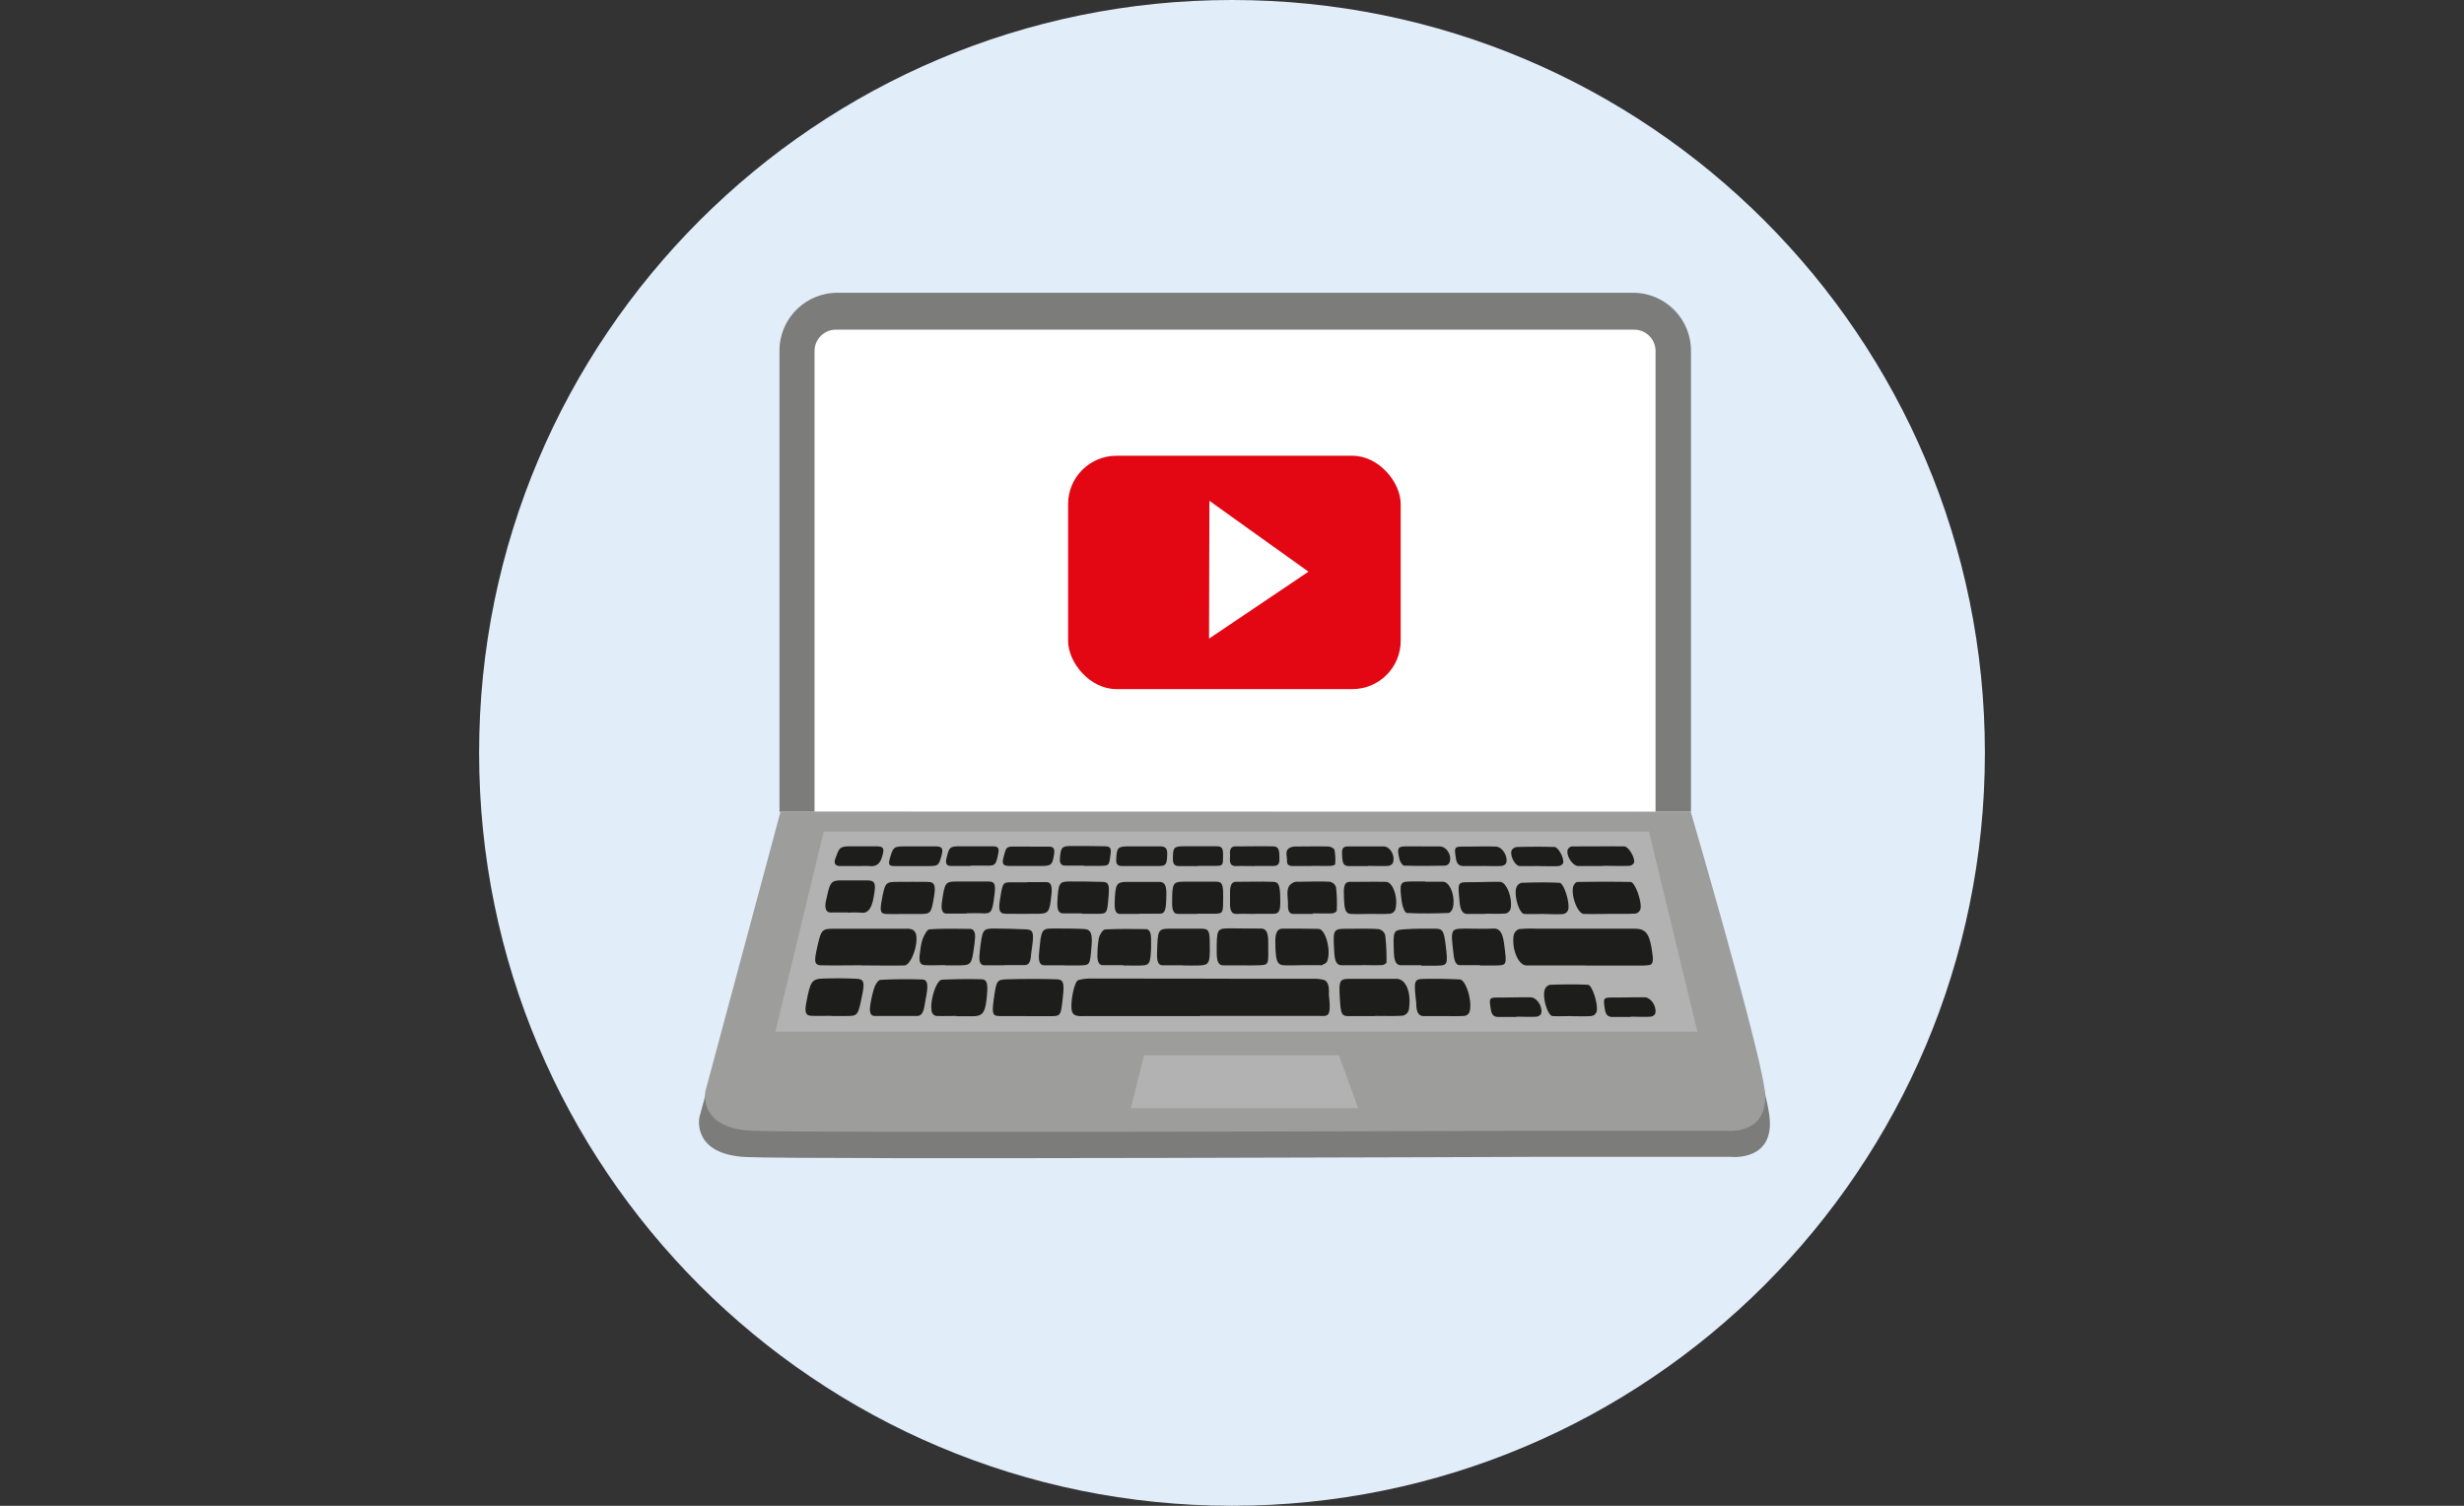 <svg id="Lager_1" data-name="Lager 1" xmlns="http://www.w3.org/2000/svg" width="612" height="374" viewBox="0 0 612 374">
  <rect x="0" y="0" width="612" height="374" fill="#333333" stroke="none"/>
  <defs>
    <style>
      .cls-1 {
        fill: #e1eefa;
      }

      .cls-2 {
        fill: #7c7c7b;
      }

      .cls-3 {
        fill: #fff;
      }

      .cls-4 {
        fill: #9d9d9c;
      }

      .cls-5 {
        fill: #b2b2b2;
      }

      .cls-6 {
        fill: #1d1d1b;
      }

      .cls-7 {
        fill: #e30613;
      }
    </style>
  </defs>
  <path class="cls-1" d="M306,374c103.28,0,187-83.72,187-187S409.28,0,306,0,119,83.72,119,187s83.72,187,187,187Z"/>
  <g>
    <g>
      <path class="cls-2" d="M192.54,208.16l-18.83,69.36s-2,9.2,11.56,9.86,197-.05,197-.05h47.59s11.24,1.31,9.58-10.47-18.83-68.7-18.83-68.7Z"/>
      <path class="cls-2" d="M208,72.72a14.4,14.4,0,0,0-14.4,14.4v114.5H420V87.12a14.4,14.4,0,0,0-14.39-14.4Z"/>
      <path class="cls-3" d="M207.63,81.88a5.32,5.32,0,0,0-5.32,5.31V201.62H411.2V87.19a5.31,5.31,0,0,0-5.31-5.31Z"/>
      <path class="cls-4" d="M193.86,201.62,175.21,271s-2,9.2,11.45,9.85,195,0,195,0h47.11s11.13,1.31,9.49-10.47-18.31-68.72-18.31-68.72Z"/>
    </g>
    <polygon class="cls-5" points="204.59 206.53 409.56 206.53 421.59 256.25 192.58 256.25 204.59 206.53"/>
    <g>
      <path class="cls-6" d="M298.11,252.38H269a5.73,5.73,0,0,1-1.65-.13,1.52,1.52,0,0,1-1-.81c-.74-1.5.41-7.71,1.48-8a10.63,10.63,0,0,1,2.89-.38c12.93,0,25.87,0,38.8.05,5.79,0,11.59,0,17.39,0a10.37,10.37,0,0,1,1.65.22c1,.17,1.53,1.06,1.52,3a8.8,8.8,0,0,0,0,1c.63,5.56-.35,5-2.58,5-9.8,0-19.61,0-29.41,0"/>
      <path class="cls-6" d="M393.77,239.79c-4.88,0-9.77,0-14.65,0-1.93,0-3.64-3.89-3.18-7.37a2.19,2.19,0,0,1,1.31-1.64,29.67,29.67,0,0,1,4.42-.11q12.15,0,24.31,0c3,0,3.84,1.35,4.49,6.67.17,1.35,0,2.24-.82,2.35a13.91,13.91,0,0,1-1.93.13h-14Z"/>
      <path class="cls-6" d="M214.15,239.76c-3.36,0-6.71.06-10.06,0-1.73,0-1.92-.77-1.26-3.82,1.09-5,1.22-5.24,4.16-5.25,6,0,11.95,0,17.92,0a4,4,0,0,1,1.78.23,2.07,2.07,0,0,1,.88,1.34c.44,2.78-1.39,7.49-2.94,7.53-3.49.08-7,0-10.48,0v0"/>
      <path class="cls-6" d="M341.55,252.38c-2.16,0-4.32,0-6.48,0-1.82,0-2-.47-2.25-3.78-.31-5.19-.21-5.45,2.56-5.48,3.82,0,7.63,0,11.45,0,2.37,0,3.76,3.33,3.1,7.65a2,2,0,0,1-1.48,1.49c-2.3.16-4.6.07-6.9.07Z"/>
      <path class="cls-6" d="M255,252.37c-2.21,0-4.42,0-6.63,0-1.84,0-2-.57-1.59-3.82.71-5.15.71-5.24,3.61-5.32,3.95-.1,7.91-.12,11.86,0,1.9,0,2.13.79,1.75,4.32-.51,4.82-.51,4.83-3.21,4.84H255"/>
      <path class="cls-6" d="M206.48,252.3c-1.65,0-3.31.07-5,0-1.42-.07-1.68-.91-1.18-3.45,1-5.23,1.34-5.71,4.29-5.8,2.76-.09,5.51-.09,8.27.06,1.7.1,1.92.89,1.32,3.88-1.08,5.37-1.08,5.36-4.16,5.36h-3.58Z"/>
      <path class="cls-6" d="M222.37,252.34c-1.7,0-3.4,0-5.1,0-1.1,0-1.39-1-1.09-2.81a27.61,27.61,0,0,1,1-4.27c.32-.87,1-1.86,1.47-1.88,3.44-.19,6.88-.21,10.32-.1,1.3,0,1.56,1,1.21,3.37-.16,1.08-.39,2.12-.56,3.19-.27,1.73-.88,2.52-1.84,2.5-1.79,0-3.58,0-5.37,0"/>
      <path class="cls-6" d="M399.65,227c-2.09,0-4.18.05-6.27,0-1.43-.05-3.13-4.19-2.68-6.64.11-.6.69-1.3,1.06-1.3,4.42-.07,8.83-.09,13.25,0,1.09,0,2.85,4.95,2.44,6.71a1.62,1.62,0,0,1-1.24,1.14c-2.19.12-4.38.06-6.56.06Z"/>
      <path class="cls-6" d="M358.51,252.38c-1.61,0-3.22,0-4.83,0-1.14,0-1.88-.67-1.91-3,0-.25,0-.51-.07-.76-.54-5.27-.5-5.45,2.32-5.49s5.7,0,8.55.14c1.54.09,3.18,5.44,2.44,8a1.56,1.56,0,0,1-1.26,1.05c-1.74.12-3.49.05-5.24.05Z"/>
      <path class="cls-6" d="M237.57,252.34c-1.66,0-3.32.06-5,0a1.43,1.43,0,0,1-1.12-1c-.64-2.45,1.09-8,2.54-8,3.21-.15,6.44-.2,9.66-.11,1.46,0,1.73.92,1.51,3.66-.37,4.5-.92,5.41-3.34,5.52-.73,0-1.47,0-2.21,0h-2.07Z"/>
      <path class="cls-6" d="M234.77,239.72c-1.65,0-3.31.08-5,0-1.34-.08-1.62-.92-1.23-3.32a15.34,15.34,0,0,1,.61-3.14c.43-1,1.09-2.38,1.67-2.42,3.36-.24,6.72-.14,10.09-.12,1.09,0,1.49,1.07,1.18,3.05l0,.24c-.75,5.67-.75,5.68-3.86,5.77-1.15,0-2.31,0-3.46,0Z"/>
      <path class="cls-6" d="M279,239.73h-5.09c-1,0-1.43-1-1.32-2.79a21.2,21.2,0,0,1,.36-4c.26-.95,1-2,1.48-2.08,3.39-.18,6.79-.12,10.19-.08.9,0,1.31,1,1.28,2.7,0,.69,0,1.38,0,2.06-.19,3.82-.37,4.18-2.45,4.26-1.47.07-2.94,0-4.41,0Z"/>
      <path class="cls-6" d="M338.21,239.74h-5c-1.08,0-1.66-.81-1.79-3-.36-5.83-.32-6,2.8-6.05,2.71,0,5.42-.09,8.13.07a2.13,2.13,0,0,1,1.7,1.49,50.73,50.73,0,0,1,.32,6.8c0,.22-.71.64-1.09.66-1.7.07-3.4,0-5.1,0"/>
      <path class="cls-6" d="M293.93,239.75h-5.24c-1,0-1.35-1-1.31-2.78.16-6.23.16-6.28,3.5-6.31,2.53,0,5.06,0,7.59,0,1.76.05,2,.54,2,3.76.09,4.89-.1,5.28-2.73,5.38-1.28.05-2.57,0-3.86,0Z"/>
      <path class="cls-6" d="M353.05,239.74c-1.7,0-3.4,0-5.1,0-1.12,0-1.66-.92-1.74-3.09C346,231.1,346,231,349,230.81c2.48-.18,5-.15,7.44-.15,1.88,0,2.19.52,2.62,4,.6,5,.53,5.12-2.17,5.19-1.29,0-2.57,0-3.86,0v-.09"/>
      <path class="cls-6" d="M367.59,239.73h-4.95c-.92,0-1.38-.8-1.59-2.54-.77-6.47-.8-6.49,2.76-6.55,2.39,0,4.78.11,7.16,0,1.48-.08,2.25,1,2.61,3.75.7,5.4.77,5.38-2.27,5.41h-3.72Z"/>
      <path class="cls-6" d="M323.51,239.74c-1.56,0-3.12.09-4.68,0-1.74-.13-2-1.26-2.07-5.86,0-2.86.87-3.24,2.05-3.23,2.89,0,5.79,0,8.68.07,1.75.05,3.18,5.33,2.16,8-.23.61-.86.72-1.31,1a.68.68,0,0,1-.42,0h-4.41Z"/>
      <path class="cls-6" d="M249.54,239.76c-1.65,0-3.31,0-5,0-1.15,0-1.46-1.06-1.21-3,0-.09,0-.17,0-.25.69-5.84.69-5.88,3.89-5.88,2.53,0,5,.1,7.58.2,1.71.07,2,.67,1.63,3.75-.1.92-.3,1.82-.36,2.75-.11,1.73-.66,2.36-1.5,2.37h-5.11Z"/>
      <path class="cls-6" d="M308.62,239.77c-1.56,0-3.13,0-4.69,0-1.2.05-1.73-.78-1.73-3.19,0-5.79,0-5.95,3.13-6,2.62,0,5.25.09,7.87.05,1.27,0,1.8.91,1.8,3.4,0,5.89.41,5.62-2.92,5.74-1.15.05-2.31,0-3.46,0Z"/>
      <path class="cls-6" d="M264.45,239.76c-1.66,0-3.31,0-5,0-1.12,0-1.57-.75-1.37-3,.56-6.07.54-6.14,3.83-6.14,2.44,0,4.87,0,7.31.12,1.75.08,2.16,1.13,1.88,4.43-.38,4.54-.38,4.54-2.83,4.62l-1.93,0h-1.93Z"/>
      <path class="cls-6" d="M354,219h4.41c1.7,0,3.12,3.61,2.45,6.47-.15.62-.71,1.28-1.08,1.29-3.46.12-6.93.19-10.38,0-.43,0-1.07-1.59-1.21-2.62-.66-4.87-.48-5.2,2.25-5.2H354V219"/>
      <path class="cls-6" d="M224.93,227c-1.62,0-3.23.07-4.85,0-1.36-.06-1.55-.67-1.13-3.08.81-4.62,1-4.89,3.74-4.88s5.23-.06,7.84,0c1.63.05,1.92.9,1.45,3.72-.68,4-.82,4.22-3.21,4.25-1.28,0-2.56,0-3.84,0Z"/>
      <path class="cls-6" d="M240.1,226.92c-1.66,0-3.31,0-5,0-1,0-1.42-.89-1.15-2.84.69-4.88.84-5.14,3.67-5.13,2.65,0,5.3,0,7.95,0,1.51,0,1.76.69,1.43,3.33-.56,4.46-.76,4.7-3.24,4.56-1.23-.07-2.46,0-3.69,0v.08"/>
      <path class="cls-6" d="M283,227c-1.56,0-3.12,0-4.68,0-1.1.05-1.53-.75-1.46-2.78.16-4.64.41-5.15,2.95-5.18,2.7,0,5.4,0,8.1,0,1.08,0,1.82.48,1.79,2.91-.06,4.25-.25,5-1.87,5s-3.22,0-4.83,0"/>
      <path class="cls-6" d="M340.34,227c-1.57,0-3.13.06-4.7,0s-1.79-1.08-1.86-5.43c0-2.51.84-2.53,1.77-2.54,2.9,0,5.79-.06,8.68,0,1.72,0,3.09,3.92,2.36,6.78a1.66,1.66,0,0,1-1.28,1.13c-1.65.13-3.31.05-5,.05Z"/>
      <path class="cls-6" d="M297.44,227c-1.61,0-3.22,0-4.83,0-1.08,0-1.5-.82-1.48-2.84,0-4.75.2-5.15,2.83-5.17s5.31,0,8,0c1.63,0,1.86.58,1.85,3.85,0,3.88-.07,4-1.78,4.1-1.52,0-3,0-4.55,0Z"/>
      <path class="cls-6" d="M268.71,226.86c-1.57,0-3.13,0-4.69,0-1.13,0-1.49-1-1.39-2.92.23-4.6.46-5,3.05-5s5.39,0,8.08.1c1.57,0,1.82.64,1.59,3.46-.35,4.44-.35,4.45-2.81,4.47-1.28,0-2.56,0-3.83,0v-.11"/>
      <path class="cls-6" d="M369,227c-1.52,0-3,0-4.55,0-1.15,0-1.72-.92-1.92-3-.47-4.9-.5-4.87,2.33-4.88,2.56,0,5.12-.13,7.68-.09,1.61,0,3.18,3.93,2.66,6.68a1.66,1.66,0,0,1-1.22,1.18c-1.66.13-3.32.05-5,.05Z"/>
      <path class="cls-6" d="M311.68,227c-1.52,0-3-.08-4.55,0-1.26.09-1.72-.95-1.62-3.11,0-.77,0-1.55,0-2.32,0-1.76.5-2.54,1.39-2.55,3.13,0,6.26-.11,9.39,0,1.49.06,1.71,1.14,1.7,5.35,0,2.42-.8,2.59-1.78,2.59h-4.55"/>
      <path class="cls-6" d="M255.17,219.09c1.56,0,3.13,0,4.7,0,1.19,0,1.49,1,1.3,2.94-.44,4.46-.69,4.89-3.25,4.93s-5.32,0-8,0c-1.73,0-2-.78-1.5-3.82.66-4,.66-4,3-4h3.71Z"/>
      <path class="cls-6" d="M383.42,227c-1.61,0-3.23.08-4.84,0-1.24-.08-2.62-4.66-1.95-6.54a1.75,1.75,0,0,1,1.32-1.19c3.13-.11,6.26-.16,9.39,0,1.05,0,2.61,4.86,2.17,6.65a1.59,1.59,0,0,1-1.25,1.1c-1.61.13-3.22,0-4.84,0"/>
      <path class="cls-6" d="M390.48,252.37c-1.62,0-3.23.08-4.85,0-1.23-.08-2.61-4.66-1.95-6.55A1.79,1.79,0,0,1,385,244.6c3.13-.11,6.27-.15,9.4,0,1.05,0,2.6,4.86,2.17,6.65a1.62,1.62,0,0,1-1.25,1.1c-1.61.13-3.23.05-4.84.05"/>
      <path class="cls-6" d="M326.09,227h-4.83c-.81,0-1.41-.52-1.36-2.24.06-1.89-.69-4.26.89-5.28A2.37,2.37,0,0,1,322,219c2.74,0,5.49-.12,8.24,0a2,2,0,0,1,1.6,1.4,34.82,34.82,0,0,1,.17,5.8c0,.26-.73.64-1.13.66-1.61.07-3.22,0-4.83,0Z"/>
      <path class="cls-6" d="M210.65,226.63c-1.47,0-2.94,0-4.4,0-1.09,0-1.48-1.14-1.09-2.88.94-4.23,1-5.06,3.61-5.08,2.22,0,4.44,0,6.67,0,2,.05,2.17.79,1.54,4.24-.52,2.81-1.45,4-3.07,3.78a22.17,22.17,0,0,0-3.26,0Z"/>
      <path class="cls-6" d="M398.19,215.1c-2.05,0-4.11,0-6.17,0-1.41,0-3.08-2.57-2.64-4.07a1.39,1.39,0,0,1,1.05-.8c4.34,0,8.69-.05,13,0,1.08,0,2.81,3,2.4,4.11a1.54,1.54,0,0,1-1.22.71c-2.15.07-4.3,0-6.46,0Z"/>
      <path class="cls-6" d="M353.27,210.24h4.34c1.68,0,3.08,2.22,2.41,4A1.42,1.42,0,0,1,359,215c-3.41.07-6.82.11-10.22,0-.43,0-1.05-1-1.19-1.6-.65-3-.47-3.19,2.21-3.19h3.51v0"/>
      <path class="cls-6" d="M226.9,215.11c-1.59,0-3.18,0-4.76,0-1.35,0-1.54-.41-1.12-1.89.8-2.83,1-3,3.68-3s5.15,0,7.72,0c1.61,0,1.9.56,1.43,2.28-.67,2.48-.81,2.59-3.16,2.61Z"/>
      <path class="cls-6" d="M241.08,215.08c-1.63,0-3.27,0-4.9,0-1,0-1.4-.54-1.13-1.74.68-3,.83-3.15,3.62-3.14,2.61,0,5.21,0,7.82,0,1.49,0,1.74.43,1.41,2-.55,2.73-.75,2.88-3.19,2.8-1.21,0-2.42,0-3.63,0v.05"/>
      <path class="cls-6" d="M283.29,215.1c-1.54,0-3.08,0-4.62,0-1.08,0-1.5-.46-1.43-1.7.15-2.85.4-3.16,2.91-3.18h8c1.06,0,1.79.3,1.76,1.78-.06,2.61-.25,3.05-1.84,3.09s-3.17,0-4.75,0"/>
      <path class="cls-6" d="M339.79,215.12c-1.55,0-3.09,0-4.63,0s-1.77-.67-1.83-3.33c0-1.54.82-1.56,1.75-1.56,2.84,0,5.69,0,8.54,0,1.69,0,3,2.39,2.32,4.15a1.59,1.59,0,0,1-1.25.69c-1.63.08-3.27,0-4.9,0Z"/>
      <path class="cls-6" d="M297.54,215.11c-1.58,0-3.17,0-4.76,0-1,0-1.47-.51-1.46-1.74,0-2.91.2-3.16,2.79-3.18s5.23,0,7.84,0c1.61,0,1.83.36,1.83,2.36,0,2.38-.07,2.48-1.76,2.51-1.49,0-3,0-4.48,0Z"/>
      <path class="cls-6" d="M269.25,215c-1.54,0-3.08,0-4.62,0-1.11,0-1.46-.59-1.37-1.79.23-2.82.45-3.08,3-3.08s5.31,0,8,.06c1.54,0,1.79.4,1.56,2.12-.35,2.73-.35,2.73-2.77,2.75h-3.77V215"/>
      <path class="cls-6" d="M368,215.1c-1.49,0-3,0-4.48,0-1.13,0-1.69-.56-1.89-1.83-.46-3-.49-3,2.29-3,2.52,0,5.05-.08,7.57,0,1.58,0,3.13,2.4,2.61,4.09a1.49,1.49,0,0,1-1.19.72c-1.64.09-3.27,0-4.91,0Z"/>
      <path class="cls-6" d="M376.66,252.59c-1.49,0-3,0-4.48,0-1.13,0-1.69-.56-1.89-1.83-.46-3-.49-3,2.29-3,2.52,0,5-.08,7.57-.05,1.58,0,3.13,2.41,2.61,4.1a1.5,1.5,0,0,1-1.19.71c-1.64.09-3.27,0-4.91,0Z"/>
      <path class="cls-6" d="M405,252.59c-1.5,0-3,0-4.49,0-1.12,0-1.69-.56-1.88-1.83-.47-3-.49-3,2.28-3,2.53,0,5-.08,7.57-.05,1.59,0,3.13,2.41,2.62,4.1a1.52,1.52,0,0,1-1.2.71c-1.63.09-3.27,0-4.9,0Z"/>
      <path class="cls-6" d="M311.57,215.11c-1.5,0-3-.05-4.48,0-1.24.06-1.7-.58-1.6-1.91a13.46,13.46,0,0,0,0-1.42c0-1.08.49-1.56,1.37-1.56,3.08,0,6.16-.07,9.24,0,1.47,0,1.69.7,1.68,3.28,0,1.48-.79,1.59-1.75,1.58h-4.48"/>
      <path class="cls-6" d="M255.91,210.28c1.55,0,3.09,0,4.63,0,1.18,0,1.47.62,1.28,1.8-.43,2.74-.67,3-3.2,3s-5.23,0-7.85,0c-1.69,0-2-.48-1.47-2.34.65-2.48.65-2.48,3-2.48h3.64Z"/>
      <path class="cls-6" d="M382.21,215.1c-1.59,0-3.18.05-4.76,0-1.22-.05-2.58-2.86-1.93-4a1.73,1.73,0,0,1,1.31-.73c3.08-.07,6.16-.1,9.24,0,1,0,2.57,3,2.14,4.07a1.56,1.56,0,0,1-1.23.68c-1.58.08-3.18,0-4.77,0"/>
      <path class="cls-6" d="M325.76,215.1c-1.59,0-3.17,0-4.76,0-.8,0-1.39-.31-1.34-1.37s-.68-2.61.87-3.24a3.5,3.5,0,0,1,1.24-.24c2.7,0,5.41-.07,8.11,0,.56,0,1.48.43,1.58.86a13.51,13.51,0,0,1,.16,3.55c0,.16-.71.39-1.1.4-1.59.05-3.17,0-4.76,0Z"/>
      <path class="cls-6" d="M212.86,215.09c-1.44,0-2.89,0-4.33,0-1.07,0-1.46-.71-1.07-1.77.93-2.59,1-3.1,3.55-3.12,2.19,0,4.38,0,6.57,0,1.95,0,2.14.49,1.51,2.6-.5,1.72-1.42,2.46-3,2.32-1.06-.1-2.14,0-3.21,0Z"/>
    </g>
    <polygon class="cls-5" points="284.14 262.14 332.55 262.14 337.36 275.23 280.87 275.23 284.14 262.14"/>
    <g>
      <rect class="cls-7" x="265.29" y="113.2" width="82.61" height="57.96" rx="12"/>
      <polygon class="cls-3" points="324.99 141.99 300.3 158.62 300.34 141.5 300.39 124.39 324.99 141.99"/>
    </g>
  </g>
</svg>
